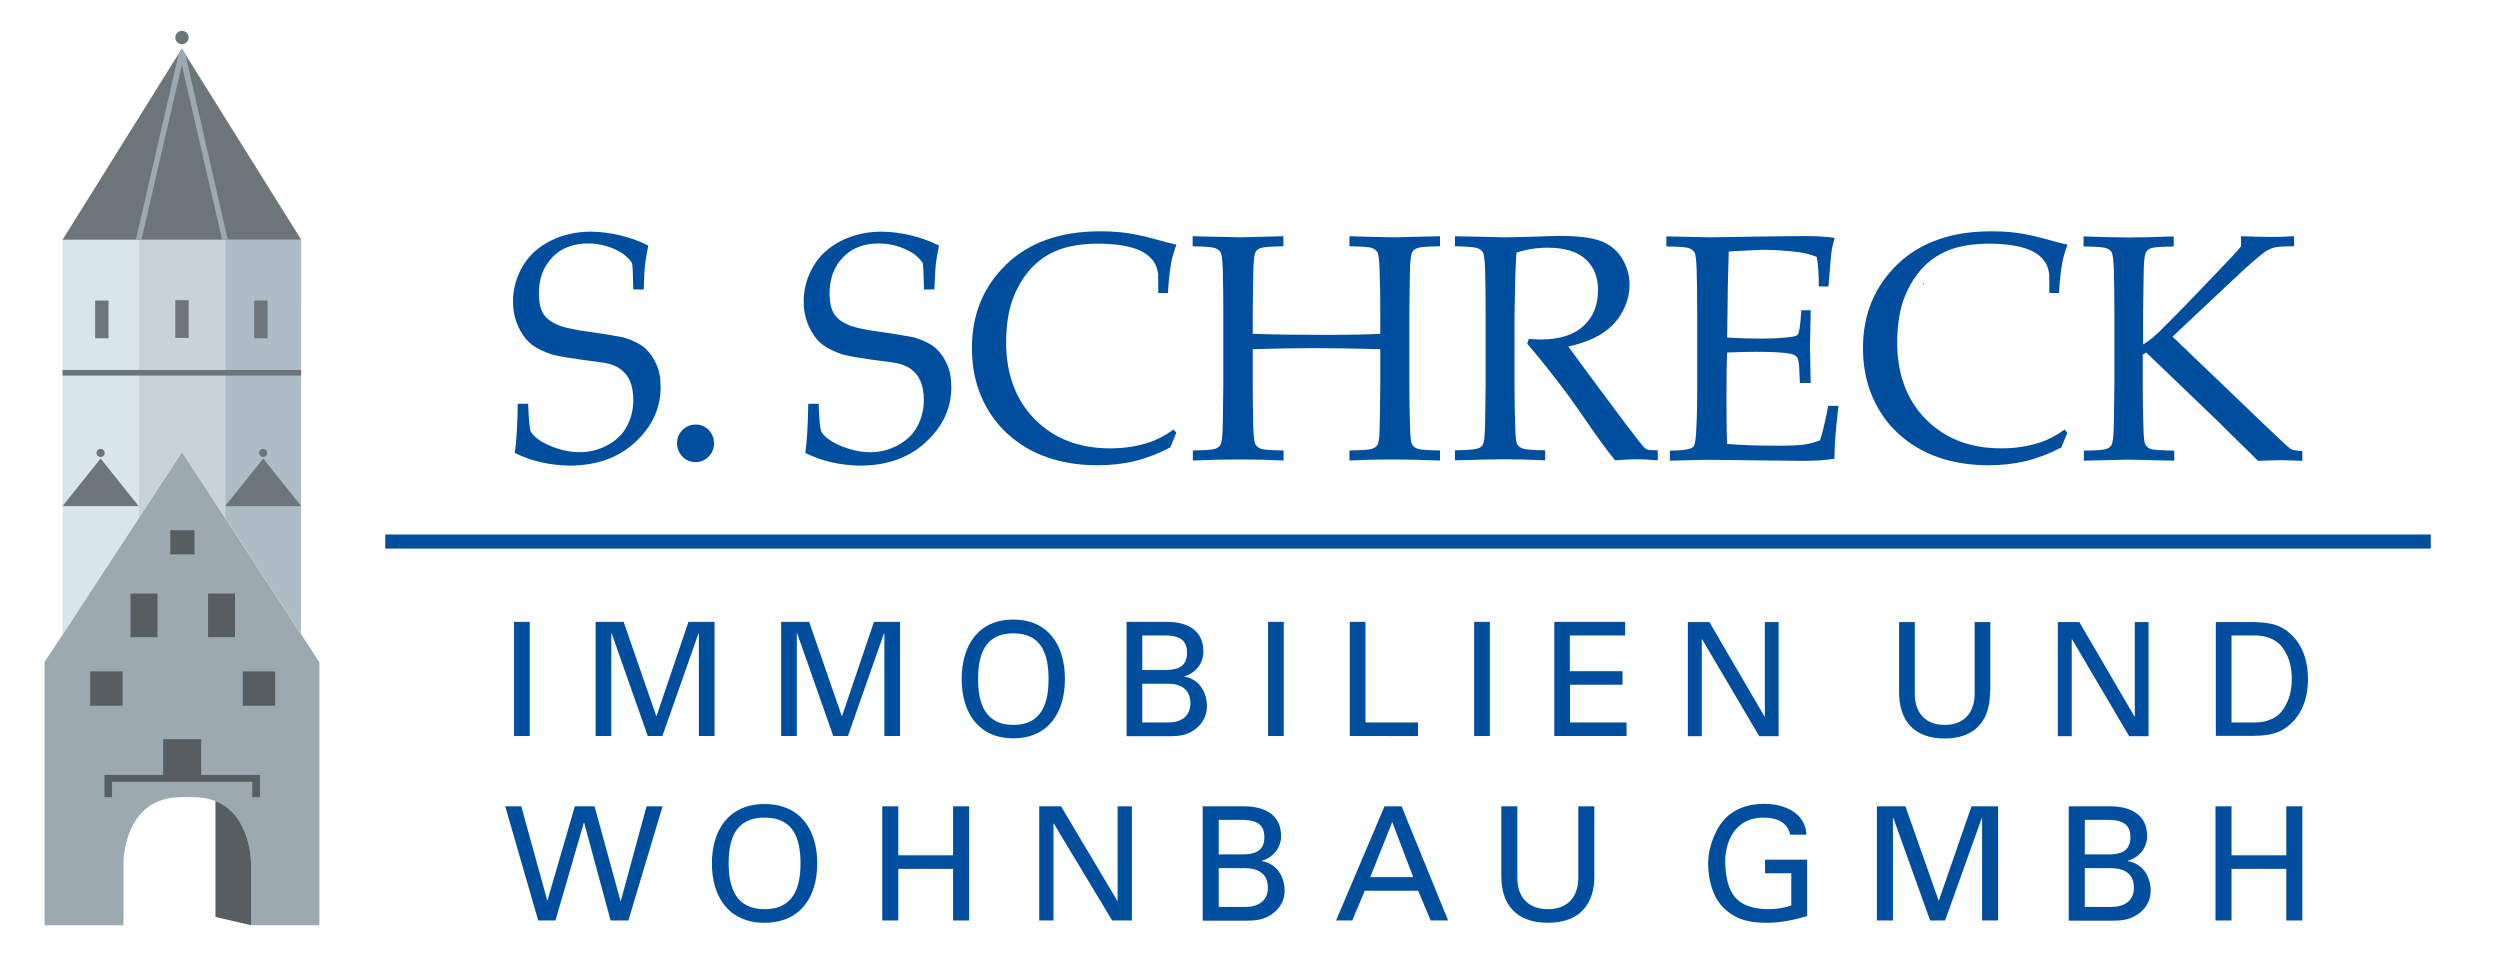 <?xml version="1.0" encoding="utf-8"?>
<!-- Generator: Adobe Illustrator 20.0.0, SVG Export Plug-In . SVG Version: 6.00 Build 0)  -->
<svg version="1.1" id="Ebene_1" xmlns="http://www.w3.org/2000/svg" xmlns:xlink="http://www.w3.org/1999/xlink" x="0px" y="0px"
	 viewBox="0 0 1419.1 552.1" style="enable-background:new 0 0 1419.1 552.1;" xml:space="preserve">
<style type="text/css">
	.st0{fill:#004E9E;}
	.st1{fill:#9CA9B1;}
	.st2{fill:#AEBCC5;}
	.st3{fill:#D9E5EC;}
	.st4{fill:none;stroke:#B3B3B3;}
	.st5{fill:#6C757A;}
	.st6{fill:#C8D3D9;}
	.st7{fill:#575E62;}
</style>
<path class="st0" d="M292.2,257.1c0.9-5.7,1.5-15,1.7-27.9h5.9c0.3,8.7,0.8,13.9,1.4,15.5c0.7,1.6,2.3,3.3,4.9,5.1
	c2.6,1.8,6,3.4,10.3,4.8c4.3,1.4,8.5,2.1,12.5,2.1c5.9,0,11.3-1.4,16.3-4.2c5-2.8,8.6-6.4,10.9-11c2.3-4.5,3.4-9.4,3.4-14.5
	c0-3.9-0.6-7.4-1.7-10.2c-1.1-2.9-2.9-5.2-5.2-7c-2.3-1.8-5.2-3-8.7-3.7c-2.2-0.4-6.5-1-13-1.8c-6.5-0.9-12-1.8-16.6-2.8
	c-6.1-1.9-10.5-4.2-13.4-6.7c-2.9-2.6-5.2-5.9-7-10.1c-1.8-4.2-2.7-8.7-2.7-13.5c0-7,1.8-13.7,5.4-19.9c3.6-6.2,8.9-11.1,15.9-14.6
	c7-3.5,14.7-5.2,22.9-5.2c5,0,10.4,0.7,16.2,2c5.9,1.4,11.3,3.3,16.4,5.9c-0.8,3.8-1.4,7.3-1.8,10.5c-0.4,3.3-0.6,8.1-0.8,14.4h-5.9
	c-0.2-9.2-0.4-14.2-0.8-15.1c-1.5-2.2-3.4-4.1-6-5.8c-6-3.5-12.3-5.2-18.9-5.2c-8.5,0-15.3,2.6-20.3,7.9c-5.1,5.3-7.6,12.1-7.6,20.5
	c0,5.1,0.9,9,2.7,11.8c1.8,2.8,5.1,5,9.7,6.7c3.2,1.1,8.5,2.2,15.8,3.2c7.3,1,13.9,2.1,19.7,3.2c5.5,1.7,9.5,3.7,12.2,6
	c2.6,2.3,4.8,5.3,6.5,9.1c1.7,3.7,2.5,8.1,2.5,13.2c0,11.9-4.8,22.3-14.4,31.2c-9.6,8.9-22.1,13.3-37.4,13.3
	C312.1,264.1,301.6,261.8,292.2,257.1z"/>
<path class="st0" d="M394.9,241c2.9,0,5.4,1,7.4,3.1s3,4.6,3,7.6c0,2.9-1,5.4-3.1,7.5c-2,2.1-4.5,3.1-7.4,3.1c-2.9,0-5.4-1-7.4-3.1
	c-2-2.1-3.1-4.6-3.1-7.5c0-3,1-5.5,3.1-7.6C389.5,242,392,241,394.9,241z"/>
<path class="st0" d="M457.1,257.1c0.9-5.7,1.5-15,1.7-27.9h5.9c0.3,8.7,0.8,13.9,1.4,15.5c0.7,1.6,2.3,3.3,4.9,5.1
	c2.6,1.8,6,3.4,10.3,4.8c4.3,1.4,8.5,2.1,12.5,2.1c5.9,0,11.3-1.4,16.3-4.2c5-2.8,8.6-6.4,10.9-11c2.3-4.5,3.4-9.4,3.4-14.5
	c0-3.9-0.6-7.4-1.7-10.2c-1.1-2.9-2.9-5.2-5.2-7c-2.3-1.8-5.2-3-8.7-3.7c-2.2-0.4-6.5-1-13-1.8c-6.5-0.9-12-1.8-16.5-2.8
	c-6.1-1.9-10.5-4.2-13.4-6.7c-2.9-2.6-5.2-5.9-7-10.1c-1.8-4.2-2.7-8.7-2.7-13.5c0-7,1.8-13.7,5.4-19.9c3.6-6.2,8.9-11.1,15.9-14.6
	c7-3.5,14.7-5.2,22.9-5.2c5,0,10.4,0.7,16.2,2c5.9,1.4,11.3,3.3,16.4,5.9c-0.8,3.8-1.4,7.3-1.8,10.5c-0.3,3.3-0.6,8.1-0.8,14.4h-5.9
	c-0.2-9.2-0.4-14.2-0.8-15.1c-1.5-2.2-3.4-4.1-6-5.8c-6-3.5-12.3-5.2-18.9-5.2c-8.5,0-15.3,2.6-20.3,7.9c-5.1,5.3-7.6,12.1-7.6,20.5
	c0,5.1,0.9,9,2.7,11.8c1.8,2.8,5,5,9.7,6.7c3.2,1.1,8.5,2.2,15.8,3.2c7.3,1,13.9,2.1,19.7,3.2c5.5,1.7,9.5,3.7,12.2,6
	c2.6,2.3,4.8,5.3,6.5,9.1c1.7,3.7,2.5,8.1,2.5,13.2c0,11.9-4.8,22.3-14.5,31.2c-9.6,8.9-22.1,13.3-37.4,13.3
	C477,264.1,466.5,261.8,457.1,257.1z"/>
<path class="st0" d="M667.7,245.7l-3.4,8.3c-6.8,3.5-13.5,6.1-20.1,7.7c-6.5,1.6-13.7,2.4-21.4,2.4c-9,0-17.5-1.2-25.2-3.5
	c-7.8-2.3-14.6-5.7-20.4-10c-5.8-4.3-10.6-9.2-14.2-14.6c-3.7-5.4-6.5-11.2-8.4-17.6c-1.9-6.3-2.9-13.2-2.9-20.8
	c0-19.1,6.5-34.9,19.5-47.5c13-12.5,30.7-18.8,53.2-18.8c5.3,0,10.2,0.3,14.8,0.9c4.5,0.6,10,1.8,16.6,3.6c6.5,1.8,10.5,2.8,12,3.1
	c-1.3,3.3-2.2,6.5-2.9,9.7c-0.9,5.1-1.6,11-1.9,17.7h-5.5l-0.1-10.6c-0.6-5.9-3.8-10.2-9.5-13.1c-5.8-2.9-14.2-4.3-25.3-4.3
	c-8.3,0.1-15.3,1.2-21.1,3.3c-5.8,2.1-10.9,5.3-15.3,9.8c-4.4,4.5-8,10.1-10.8,17c-2.8,6.9-4.2,15.5-4.3,25.8
	c0,18.1,5.4,32.7,16.2,43.7c10.8,11,25.1,16.6,42.8,16.6c8,0,15.4-1.1,22.2-3.4c4.7-1.5,9.3-4,13.9-7.3L667.7,245.7z"/>
<path class="st0" d="M677,139.8v-5.7l26.8,0.6l24.7-0.6v5.7c-6.9,0.1-11.1,0.4-12.6,0.9c-1.5,0.5-2.5,1.2-3.1,2.1
	c-0.7,1.2-1.1,4.1-1.3,8.7c-0.1,1.2-0.2,9.7-0.4,25.5v12.5c11.5,0.4,25.5,0.6,42,0.6c12.7,0,22.8-0.2,30.4-0.6v-12.5
	c0-8.1-0.1-16.1-0.4-23.9c-0.2-5.7-0.6-9.1-1.3-10.1c-0.7-1-1.7-1.8-3.2-2.3c-1.5-0.5-5.7-0.8-12.6-0.9v-5.7
	c12.6,0.4,21.2,0.6,25.8,0.6c1.7,0,10.3-0.2,25.6-0.6v5.7c-6.9,0.1-11,0.4-12.5,0.9c-1.5,0.5-2.5,1.2-3.1,2.1
	c-0.8,1.2-1.2,4.1-1.4,8.7c-0.1,1.2-0.2,9.7-0.4,25.5v41.5c0,8.1,0.1,16.1,0.4,23.8c0.1,5.7,0.5,9.1,1.2,10.1
	c0.7,1.1,1.8,1.9,3.3,2.4c1.5,0.5,5.7,0.8,12.5,0.9v5.7c-11.3-0.4-20.5-0.6-27.7-0.6c-7.6,0-15.6,0.2-23.7,0.6v-5.7
	c6.9-0.1,11.2-0.4,12.7-0.9c1.5-0.5,2.5-1.2,3.1-2.1c0.8-1.2,1.2-4.1,1.3-8.7c0.1-1.3,0.2-9.7,0.4-25.4v-20.4
	c-16.3-0.4-28.8-0.6-37.2-0.6c-9.2,0-21,0.2-35.2,0.6v20.4c0,8.1,0.1,16,0.3,23.7c0.2,5.7,0.6,9,1.3,10.1c0.7,1.1,1.8,1.9,3.2,2.4
	c1.5,0.5,5.7,0.8,12.7,0.9v5.7c-7.9-0.4-16-0.6-24.4-0.6c-9.1,0-18.2,0.2-27.1,0.6v-5.7c6.9-0.1,11-0.4,12.5-0.9
	c1.5-0.5,2.6-1.2,3.1-2.1c0.7-1.2,1.1-4.1,1.3-8.7c0.1-1.3,0.2-9.7,0.4-25.5V177c0-8.1-0.1-16.1-0.3-23.8c-0.2-5.7-0.6-9-1.3-10.1
	c-0.7-1-1.7-1.8-3.2-2.3C688.2,140.3,683.9,139.9,677,139.8z"/>
<path class="st0" d="M825.9,139.8v-5.7c2.3,0.1,5.8,0.1,10.4,0.2l16.8,0.4c3.3,0,8.5-0.1,15.5-0.3c9.1-0.3,14.4-0.5,15.9-0.5
	c11.1,0,19.3,1,24.4,3c5.1,2,9.1,5.3,11.9,9.9c2.8,4.6,4.2,9.6,4.2,14.9c0,5-1.3,10-3.9,15s-6.4,9.1-11.4,12.4
	c-5,3.3-11.5,5.8-19.5,7.6c1.5,2.1,4.9,6.7,10.3,14l22.1,29.7c6.3,8.3,10,13,11,13.9c0.5,0.4,1.1,0.7,1.6,0.9
	c0.9,0.3,2.8,0.4,5.8,0.4v5.7c-4.4-0.4-8.3-0.6-11.6-0.6c-3.4,0-7.6,0.2-12.6,0.6c-3.8-4.5-10.2-13.2-19.1-26.3
	c-5-7.2-9.4-13.3-13.2-18.1c-6.1-8-12-15.3-17.6-21.8l0.9-2.7c3,0.2,5.3,0.3,6.9,0.3c10.6,0,18.7-2.6,24.2-7.7
	c5.5-5.1,8.2-11.9,8.2-20.4c0-7.4-2.4-13.2-7.1-17.5c-4.7-4.3-11.9-6.5-21.5-6.5c-6,0-11.9,0.9-17.7,2.8c-0.2,3.2-0.4,6.2-0.5,9.1
	c-0.1,0.8-0.3,9.5-0.6,26.1v39.8c0,8.1,0.1,16.1,0.4,23.8c0.1,5.7,0.5,9.1,1.2,10.1c0.7,1.1,1.8,1.9,3.3,2.4
	c1.5,0.5,5.7,0.8,12.5,0.9v5.7c-8.3-0.4-15.9-0.6-22.9-0.6c-5.6,0-15,0.2-28.3,0.6v-5.7c6.9-0.1,11-0.4,12.6-0.9
	c1.5-0.5,2.6-1.2,3.1-2.1c0.7-1.2,1.1-4.1,1.3-8.7c0.1-1.3,0.2-9.7,0.4-25.5V177c0-8.1-0.1-16.1-0.3-23.8c-0.2-5.7-0.6-9-1.3-10.1
	c-0.7-1-1.8-1.8-3.2-2.3C837,140.3,832.8,139.9,825.9,139.8z"/>
<path class="st0" d="M947.9,261.5v-5.7c6.1-0.1,10.2-0.5,12.1-1.4c0.8-0.4,1.4-0.9,1.7-1.7c0.6-1.2,1-4.3,1.2-9.4
	c0.4-7.9,0.5-14.7,0.5-20.4V177c0-8.1-0.1-16.1-0.3-23.8c-0.2-5.7-0.6-9-1.3-10.1c-0.7-1-1.8-1.8-3.2-2.3c-1.5-0.5-5.7-0.8-12.7-0.9
	v-5.7l25,0.5l26.5-0.4c12.7-0.2,21.9-0.3,27.6-0.3c5.8,0,11.2,0.3,16.4,1c-0.9,3.4-1.6,6.4-1.9,8.9c-0.1,0.5-0.6,6.8-1.6,18.7h-5.5
	c0.1-6.1-0.3-11.7-1.1-16.7c-3.2-1.4-6.7-2.3-10.6-2.8c-6.5-0.8-13.1-1.3-19.6-1.3c-1.4,0-4.5,0.1-9.4,0.4
	c-4.8,0.2-8.3,0.4-10.4,0.6c-0.2,6.6-0.4,12.8-0.5,18.6l-0.4,30.2c6.8,0.4,13.1,0.6,18.8,0.6c6.9,0,12.9-0.3,17.8-1
	c1.9-0.2,3.1-0.7,3.6-1.4c0.5-0.7,1-3.2,1.4-7.4l0.5-6.3h5.3v1.7l-0.4,18.7l0.4,20.9h-6.1l-0.3-6.1c-0.1-4.4-0.5-7.2-1.2-8.3
	c-0.7-1.1-1.9-1.8-3.8-2.2c-3.3-0.7-9.8-1.1-19.4-1.1c-3.9,0-9.5,0.1-16.6,0.4c-0.3,6-0.4,14.9-0.4,26.7c0,11.1,0.1,19.5,0.4,25.2
	c8.4,0.7,17.8,1,28.2,1c7.4,0,12.7-0.2,15.8-0.7c3.1-0.5,6.1-1.3,8.7-2.4c0.7-1.9,1.4-4.4,2.1-7.5c1.3-5.3,2.1-9.3,2.5-12h5.9
	c-1.5,12.1-2.3,22.1-2.3,30c-5,0.8-11.1,1.2-18.3,1.2l-52.3-0.6C970.1,260.9,962.4,261.1,947.9,261.5z"/>
<path class="st0" d="M1173.5,245.7l-3.4,8.3c-6.8,3.5-13.5,6.1-20.1,7.7c-6.5,1.6-13.7,2.4-21.4,2.4c-9.1,0-17.5-1.2-25.2-3.5
	c-7.8-2.3-14.5-5.7-20.4-10c-5.8-4.3-10.6-9.2-14.2-14.6c-3.7-5.4-6.5-11.2-8.4-17.6c-1.9-6.3-2.9-13.2-2.9-20.8
	c0-19.1,6.5-34.9,19.5-47.5c13-12.5,30.7-18.8,53.2-18.8c5.3,0,10.2,0.3,14.8,0.9c4.5,0.6,10,1.8,16.6,3.6c6.5,1.8,10.5,2.8,12,3.1
	c-1.3,3.3-2.2,6.5-2.9,9.7c-0.9,5.1-1.6,11-1.9,17.7h-5.5l-0.1-10.6c-0.6-5.9-3.8-10.2-9.5-13.1c-5.8-2.9-14.2-4.3-25.3-4.3
	c-8.3,0.1-15.3,1.2-21.1,3.3c-5.8,2.1-10.9,5.3-15.3,9.8c-4.4,4.5-8,10.1-10.8,17c-2.8,6.9-4.2,15.5-4.3,25.8
	c0,18.1,5.4,32.7,16.2,43.7c10.8,11,25.1,16.6,42.8,16.6c8,0,15.4-1.1,22.2-3.4c4.7-1.5,9.3-4,13.9-7.3L1173.5,245.7z"/>
<path class="st0" d="M1234.2,255.8v5.7l-26.5-0.6c-1.8,0-10.1,0.2-24.8,0.6v-5.7c6.9-0.1,11-0.4,12.5-0.9c1.5-0.5,2.6-1.2,3.1-2.1
	c0.7-1.2,1.1-4.1,1.3-8.7c0.1-1.3,0.2-9.7,0.4-25.5V177c0-8.1-0.1-16.1-0.3-23.8c-0.2-5.7-0.6-9-1.3-10.1c-0.7-1-1.7-1.8-3.2-2.3
	c-1.5-0.5-5.7-0.8-12.7-0.9v-5.7c11.3,0.4,20,0.6,26,0.6c6,0,14.4-0.2,25.2-0.6v5.7c-6.9,0.1-11,0.4-12.6,0.9
	c-1.5,0.5-2.5,1.2-3,2.1c-0.8,1.2-1.2,4.1-1.4,8.7c0,1.2-0.1,9.7-0.4,25.4v18.5c3.2-1.8,6.9-4.8,11.2-9.2l11-11.1l19.5-20.3
	c7.5-7.8,12.2-12.8,13.9-15.1v-5.7c6.9,0.2,12.4,0.4,16.4,0.4c4.3,0,8.8-0.1,13.7-0.4v5.7c-5.5,0-9.3,0.2-11.2,0.7
	c-1.9,0.5-3.8,1.4-5.7,2.7c-3.7,2.8-9.5,7.8-17.2,15.1l-34.9,32.8l52.6,50.4c8.5,8.1,13.3,12.6,14.4,13.3c1.2,0.7,3.4,1.1,6.7,1.2
	v5.6c-5.7-0.2-9.5-0.4-11.5-0.4c-2.2,0-6.7,0.1-13.7,0.4c-1.3-1.4-6.2-6.2-14.6-14.4l-9-8.9l-39.8-38.2l-2,1.2v17.4
	c0,8.1,0.1,16.1,0.4,23.8c0.1,5.7,0.5,9.1,1.2,10.1c0.7,1.1,1.8,1.9,3.3,2.4C1223.1,255.3,1227.3,255.7,1234.2,255.8z"/>
<path class="st0" d="M291.8,417.8v-64.8h8.9v64.8H291.8z"/>
<path class="st0" d="M396.7,359.5h-0.2L376,417.8h-8.3l-20.5-58.3H347v58.3h-8.9v-64.8H354l18.5,53.4h0.2l18.1-53.4h14.8v64.8h-8.9
	V359.5z"/>
<path class="st0" d="M502,359.5h-0.2l-20.5,58.3H473l-20.5-58.3h-0.2v58.3h-8.9v-64.8h15.9l18.5,53.4h0.2l18.1-53.4h14.8v64.8H502
	V359.5z"/>
<path class="st0" d="M575.2,351.7c20,0,29.3,14.8,29.3,33.7s-9.3,33.7-29.3,33.7c-20,0-29.3-14.8-29.3-33.7S555.2,351.7,575.2,351.7
	z M575.2,411.5c16.3,0,20-12.6,20-26c0-13.8-3.7-26-20-26c-16.2,0-20,12.2-20,26C555.2,398.9,559,411.5,575.2,411.5z"/>
<path class="st0" d="M639.5,417.8v-64.8h22.9c11,0,20.7,4.3,20.7,16.9c0,6.7-4.5,12.2-10.8,14v0.2c8.3,1.3,12.8,8.7,12.8,16.8
	c0,7.5-4.9,13.2-11.6,15.7c-3.3,1.3-7.2,1.3-11,1.3H639.5z M648.4,380.3h11c8.4,0.3,14.4-1.3,14.4-9.8c0-8.5-6-10-14.4-9.8h-11
	V380.3z M648.4,410.1h14.8c6.8,0,12.5-3.1,12.5-11c0-8-5.7-11-12.5-11h-14.8V410.1z"/>
<path class="st0" d="M719.8,417.8v-64.8h8.9v64.8H719.8z"/>
<path class="st0" d="M766.2,417.8v-64.8h8.9v57.1h29.8v7.7H766.2z"/>
<path class="st0" d="M836.8,417.8v-64.8h8.9v64.8H836.8z"/>
<path class="st0" d="M882.3,417.8v-64.8h40.2v7.7h-31.4V381H921v7.7h-29.8v21.4h32.1v7.7H882.3z"/>
<path class="st0" d="M1009.6,353.1v64.8h-11l-32.4-55H966v55h-7.9v-64.8h12.2l31.3,53.6h0.2v-53.6H1009.6z"/>
<path class="st0" d="M1129.6,392.2c0.3,16.7-8.4,27-25.8,27c-17.4,0-26.1-10.3-25.8-27v-39.1h8.9v41.3c0.3,11.1,6.8,17.1,17,17.1
	c10.1,0,16.7-6,17-17.1v-41.3h8.9V392.2z"/>
<path class="st0" d="M1219.6,353.1v64.8h-11l-32.4-55h-0.2v55h-7.9v-64.8h12.2l31.3,53.6h0.2v-53.6H1219.6z"/>
<path class="st0" d="M1257.8,353.1h21.3c5.9,0.2,12.3,0.6,17.4,3.9c9.3,6,13.6,16.2,13.6,28.4s-4.3,22.4-13.6,28.4
	c-5.2,3.3-11.5,3.8-17.4,3.9h-21.3V353.1z M1266.7,410.1h13c9,0,13.8-3.7,16.3-7.4c3.8-5.6,4.9-11.3,4.9-17.3s-1.1-11.8-4.9-17.3
	c-2.5-3.7-7.3-7.4-16.3-7.4h-13V410.1z"/>
<path class="st0" d="M286.8,457.7h9.1l14.7,53.3h0.2l15.5-53.3h11.2l14.7,53.7h0.2l14.6-53.7h9.1l-19.4,64.8h-10.1l-15-55.4h-0.2
	l-16.1,55.4h-9.8L286.8,457.7z"/>
<path class="st0" d="M434,456.4c20.4,0,29.9,14.8,29.9,33.7s-9.5,33.7-29.9,33.7c-20.4,0-29.9-14.8-29.9-33.7S413.7,456.4,434,456.4
	z M434,516.1c16.6,0,20.4-12.6,20.4-26c0-13.8-3.8-26-20.4-26c-16.6,0-20.4,12.2-20.4,26C413.7,503.6,417.5,516.1,434,516.1z"/>
<path class="st0" d="M500.8,522.5v-64.8h9.1v27.8h31.1v-27.8h9.1v64.8h-9.1v-29.3h-31.1v29.3H500.8z"/>
<path class="st0" d="M642.5,457.7v64.8h-11.2l-33.1-55H598v55h-8.1v-64.8h12.4l31.9,53.6h0.2v-53.6H642.5z"/>
<path class="st0" d="M682.7,522.5v-64.8h23.4c11.2,0,21.1,4.3,21.1,16.9c0,6.7-4.6,12.2-11,14v0.2c8.4,1.3,13,8.7,13,16.8
	c0,7.5-5,13.2-11.9,15.7c-3.4,1.3-7.3,1.3-11.2,1.3H682.7z M691.8,485H703c8.6,0.3,14.7-1.3,14.7-9.8c0-8.5-6.1-10-14.7-9.8h-11.2
	V485z M691.8,514.8h15.1c7,0,12.8-3.1,12.8-11c0-8-5.8-11-12.8-11h-15.1V514.8z"/>
<path class="st0" d="M758.4,522.5l27.5-64.8h9.7l26.4,64.8h-9.9l-7.1-16.9h-30.3l-7.1,16.9H758.4z M777.8,497.9h24.4l-11.9-31.3
	L777.8,497.9z"/>
<path class="st0" d="M905,496.8c0.3,16.7-8.6,27-26.4,27c-17.8,0-26.6-10.3-26.4-27v-39.1h9.1V499c0.3,11.1,7,17.1,17.3,17.1
	c10.3,0,17-6,17.3-17.1v-41.3h9.1V496.8z"/>
<path class="st0" d="M1016.2,473.9c-1.6-7.7-8.4-9.8-15.4-9.8c-16,0-21.8,13.9-21.5,26c0.7,16.6,5.8,25.7,24.5,26
	c4.4,0,8.9-0.7,13-2.1v-18.3h-14.9V488h23.9v32c-7.5,2.2-15,3.8-22.5,3.8c-9.2,0-16.8-1.2-23.9-7.5c-7.2-6.3-9.8-17.1-9.8-26.3
	c0-6.7,2.3-14.1,5.6-19.9c5.7-9.9,15.3-13.8,26.4-13.8c11,0,23.3,5,23.8,17.5H1016.2z"/>
<path class="st0" d="M1125.2,464.2h-0.2l-20.9,58.3h-8.5l-20.9-58.3h-0.2v58.3h-9.1v-64.8h16.2l18.8,53.4h0.2l18.5-53.4h15.1v64.8
	h-9.1V464.2z"/>
<path class="st0" d="M1174.3,522.5v-64.8h23.4c11.2,0,21.1,4.3,21.1,16.9c0,6.7-4.6,12.2-11,14v0.2c8.4,1.3,13,8.7,13,16.8
	c0,7.5-5,13.2-11.9,15.7c-3.4,1.3-7.3,1.3-11.2,1.3H1174.3z M1183.4,485h11.2c8.6,0.3,14.7-1.3,14.7-9.8c0-8.5-6.1-10-14.7-9.8
	h-11.2V485z M1183.4,514.8h15.1c7,0,12.8-3.1,12.8-11c0-8-5.8-11-12.8-11h-15.1V514.8z"/>
<path class="st0" d="M1257.6,522.5v-64.8h9.1v27.8h31.1v-27.8h9.1v64.8h-9.1v-29.3h-31.1v29.3H1257.6z"/>
<g>
	<path d="M1092,161.4C1092,161.4,1091.9,161.4,1092,161.4c-0.2,0-0.3-0.1-0.3-0.2v-0.6h-0.1l0,0l0.1-0.1h0.1v-0.1l0.1-0.1l0,0v0.3
		h0.2c0,0,0,0.1,0,0.1h-0.2v0.5C1091.9,161.3,1091.9,161.3,1092,161.4c0-0.1,0.1-0.1,0.1-0.1l0,0L1092,161.4z"/>
</g>
<g>
	<rect x="218.7" y="303.4" class="st0" width="1161.1" height="8"/>
</g>
<path class="st1" d="M103.3,256.5l-78,119.3v149.4h44.8V490c0,0-0.4-37.5,32.8-37.5h6.7c33.2,0,32.8,37.5,32.8,37.5v35.2h38.9V375.9
	L103.3,256.5z"/>
<polygon class="st2" points="127.8,136.1 127.8,293.9 170.9,359.9 171,136.1 "/>
<polygon class="st3" points="78.7,136.1 35.5,136.1 35.5,360.2 78.7,294.2 "/>
<path class="st4" d="M152.3,246.4"/>
<polygon class="st5" points="57.1,260.3 78.7,287.3 35.5,287.3 "/>
<ellipse class="st5" cx="57.1" cy="257.1" rx="2.3" ry="2.3"/>
<polygon class="st5" points="149.4,260.3 171,287.3 127.8,287.3 "/>
<ellipse class="st5" cx="149.4" cy="257.1" rx="2.3" ry="2.3"/>
<polygon class="st6" points="103.3,256.5 127.8,293.9 127.8,136.1 78.7,136.1 78.7,294.2 "/>
<rect x="96.7" y="301" class="st7" width="13.7" height="13.7"/>
<rect x="118.1" y="336.9" class="st7" width="15.3" height="24.8"/>
<rect x="137.8" y="381.1" class="st7" width="18.4" height="19.5"/>
<rect x="74.1" y="336.9" class="st7" width="15.3" height="24.8"/>
<rect x="51.2" y="381.1" class="st7" width="18.4" height="19.5"/>
<polygon class="st7" points="146.2,439.9 143.2,439.9 114.2,439.9 114.2,419.6 92.6,419.6 92.6,439.9 59.3,439.9 59.3,442.2 
	59.3,443.8 59.3,452.5 63.6,452.5 63.6,443.8 143.2,443.8 143.2,452.5 147.6,452.5 147.6,439.9 "/>
<path class="st7" d="M122.3,454.7v65.8l20.2,4.7V490C142.5,490,142.7,462.8,122.3,454.7z"/>
<rect x="99.5" y="170.4" class="st5" width="7.6" height="21.4"/>
<rect x="144.3" y="170.6" class="st5" width="7.6" height="21.4"/>
<rect x="54" y="170.6" class="st5" width="7.6" height="21.4"/>
<rect x="35.5" y="210" class="st5" width="135.4" height="3.2"/>
<polygon class="st5" points="171,136.1 35.5,136.1 103.2,27.6 "/>
<circle class="st5" cx="103.3" cy="21.3" r="3.8"/>
<path class="st1" d="M105.2,30.7l-1.9-3.1c0,0,0,0,0,0c0,0,0,0,0,0l-1.9,3.1L77.1,136.1h3.2l22.9-99.3l22.9,99.3h3.2L105.2,30.7z"/>
</svg>
